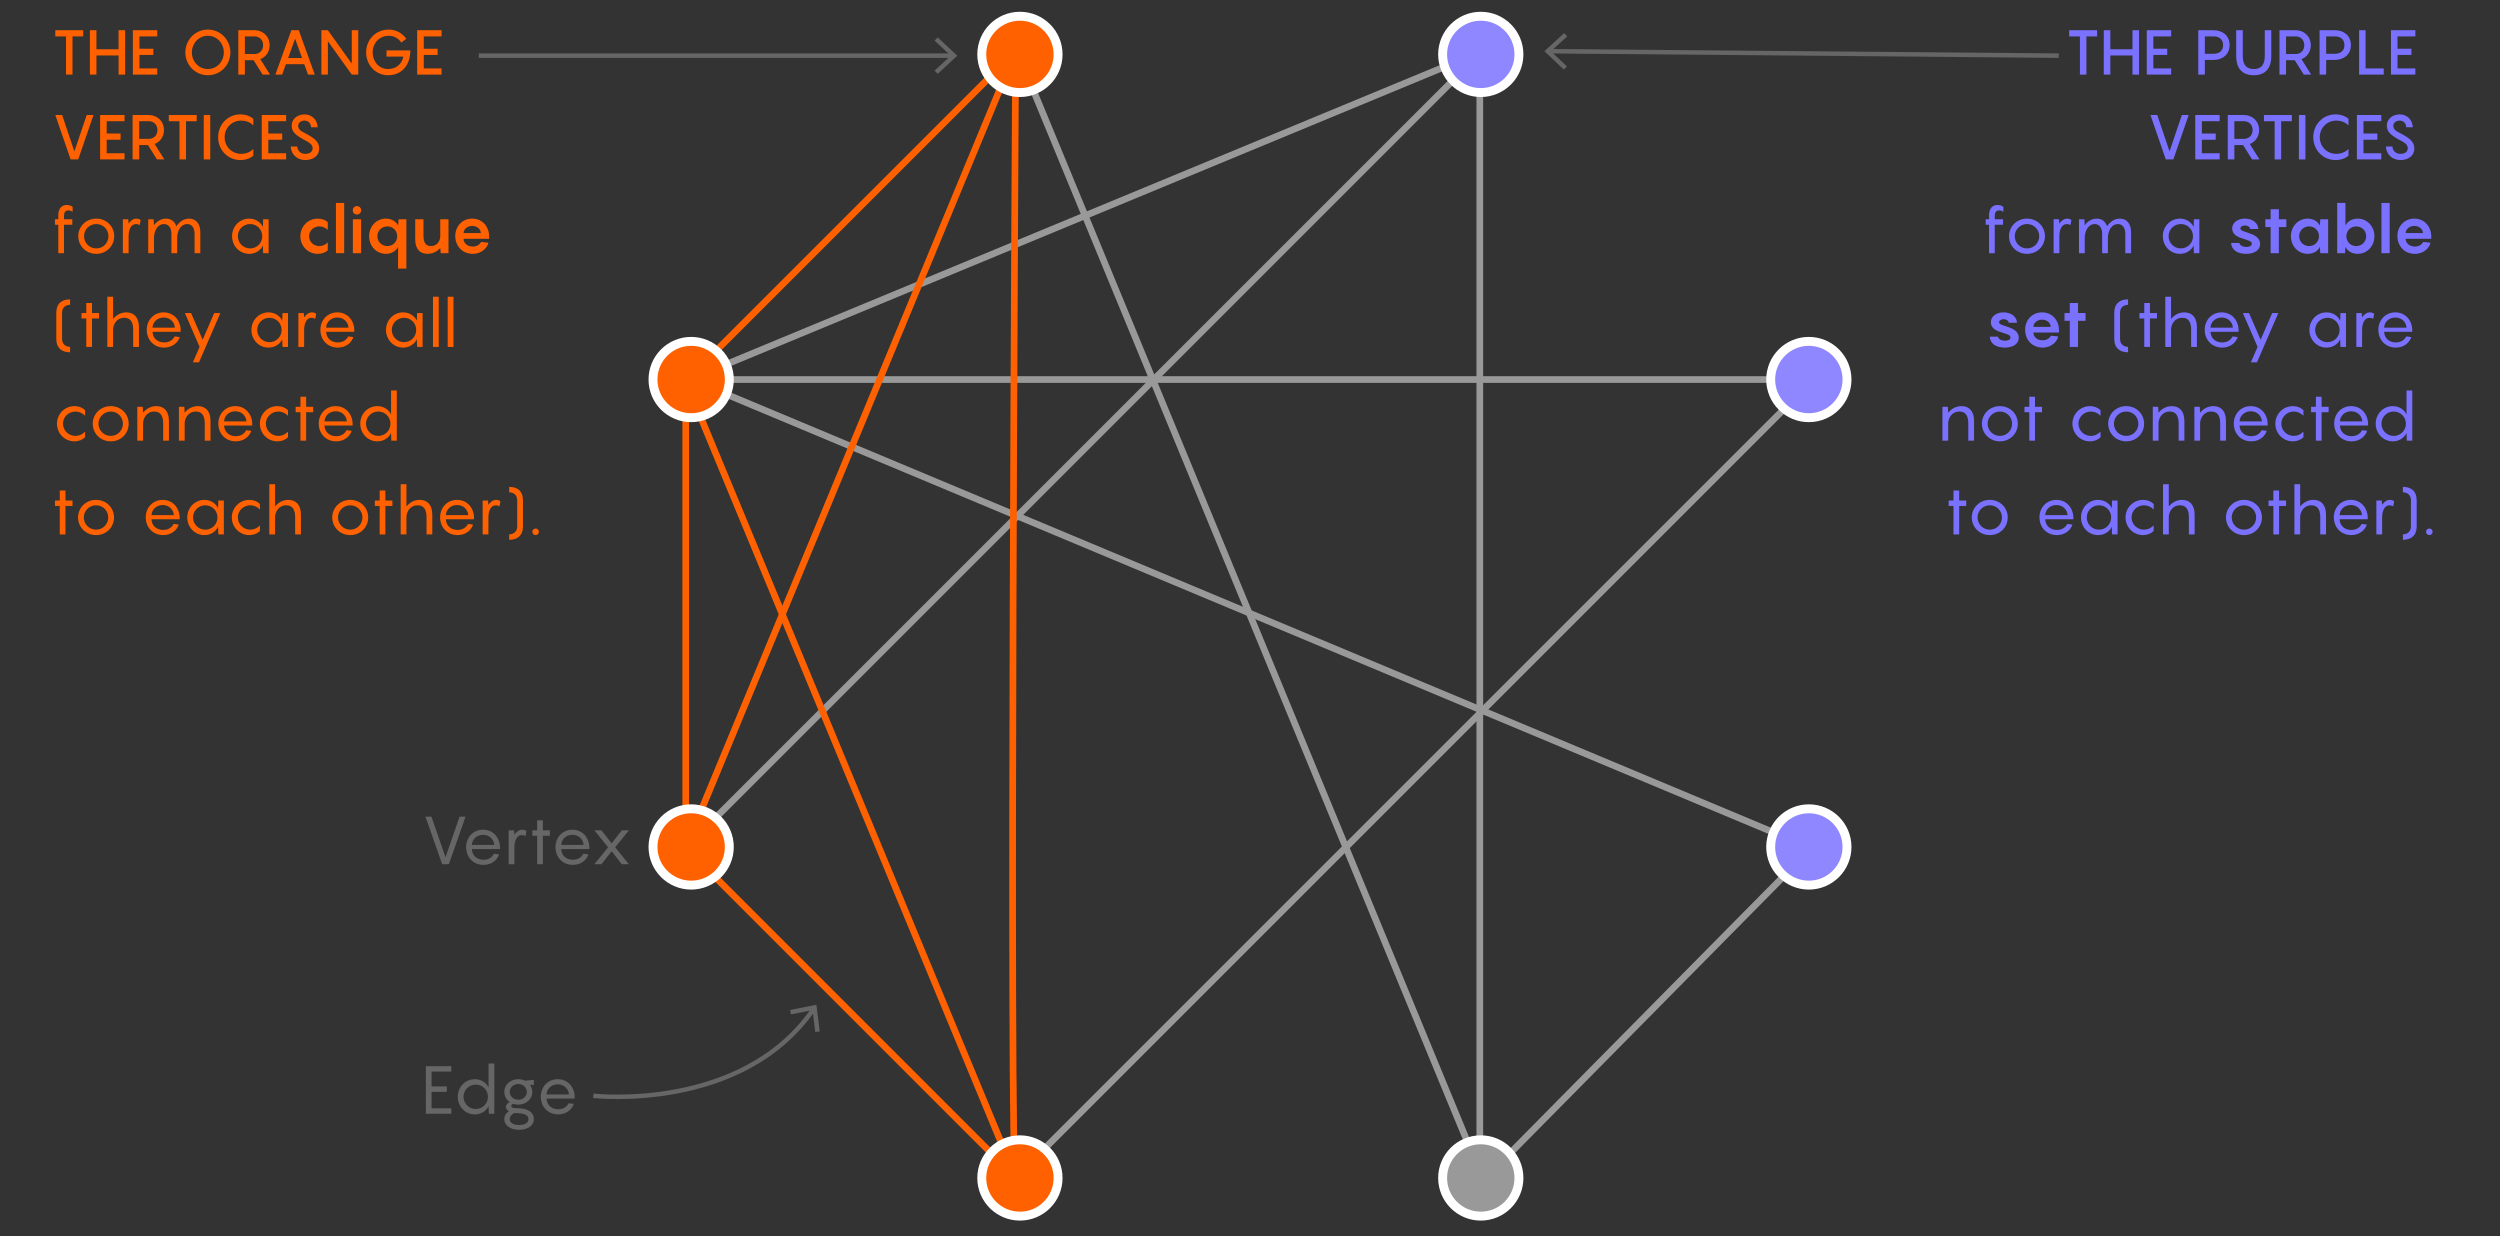 <?xml version="1.0" encoding="utf-8"?>
<!-- Generator: Adobe Illustrator 25.2.1, SVG Export Plug-In . SVG Version: 6.00 Build 0)  -->
<svg version="1.1" xmlns="http://www.w3.org/2000/svg" xmlns:xlink="http://www.w3.org/1999/xlink" x="0px" y="0px" width="560px"
	 height="276.92px" viewBox="0 0 560 276.92" style="enable-background:new 0 0 560 276.92;" xml:space="preserve">
<rect x="0" y="0" width="560" height="276.92" fill="#333333" stroke="none"/>
<style type="text/css">
	.st0{fill:#FFFFFF;}
	.st1{fill:#5D5D5D;}
	.st2{fill:#999999;}
	.st3{fill:#666666;}
	.st4{fill:#363636;}
	.st5{fill:none;stroke:#666666;stroke-width:0.5;stroke-miterlimit:10;}
	.st6{fill:none;stroke:#999999;stroke-width:0.75;stroke-miterlimit:10;}
	.st7{fill:none;stroke:#5D5D5D;stroke-miterlimit:10;}
	.st8{fill:none;stroke:#999999;stroke-width:1.5;stroke-miterlimit:10;}
	.st9{fill:#E7FF00;stroke:#999999;stroke-width:1.5;stroke-miterlimit:10;}
	.st10{fill:none;}
	.st11{fill:none;stroke:#666666;stroke-miterlimit:10;}
	.st12{fill:#FF6100;}
	.st13{fill:#E99E17;}
	.st14{fill:#7A71FF;}
	.st15{fill:none;stroke:#FFFFFF;stroke-width:1.3;stroke-miterlimit:10;}
	.st16{fill:none;stroke:#FF6100;stroke-width:1.5;stroke-miterlimit:10;}
	.st17{fill:#FF6100;stroke:#FFFFFF;stroke-width:2;stroke-miterlimit:10;}
	.st18{fill:#8F87FF;stroke:#FFFFFF;stroke-width:2;stroke-miterlimit:10;}
	.st19{fill:#999999;stroke:#FFFFFF;stroke-width:2;stroke-miterlimit:10;}
	.st20{fill:none;stroke:#FFFFFF;stroke-width:2;stroke-miterlimit:10;}
	.st21{fill:none;stroke:#999999;stroke-width:1.791;stroke-miterlimit:10;}
	.st22{fill:#FFB500;stroke:#FFFFFF;stroke-width:2;stroke-miterlimit:10;}
</style>
<g id="STYLES_and_NOTES">
	<g>
		<g>
			<path class="st12" d="M18.637,8.153h-2.395v8.559H14.786V8.153h-2.396V6.766h6.247V8.153z"/>
			<path class="st12" d="M28.032,6.766v9.945h-1.471v-4.286h-4.958v4.286H20.131V6.766h1.472v4.272h4.958
				V6.766H28.032z"/>
			<path class="st12" d="M31.235,8.153v2.759h3.109v1.387h-3.109v3.026H35.227v1.387h-5.464V6.766H35.227
				v1.387H31.235z"/>
			<path class="st12" d="M41.523,11.739c0-2.815,2.199-5.113,5.043-5.113c2.829,0,5.042,2.297,5.042,5.113
				s-2.213,5.113-5.042,5.113C43.722,16.851,41.523,14.554,41.523,11.739z M50.137,11.739
				c0-2.031-1.526-3.726-3.571-3.726c-2.06,0-3.586,1.695-3.586,3.726s1.526,3.726,3.586,3.726
				C48.611,15.465,50.137,13.77,50.137,11.739z"/>
			<path class="st12" d="M56.813,13.49H54.852v3.222h-1.472V6.766h3.643c1.751,0,3.376,1.274,3.376,3.362
				c0,1.555-0.896,2.661-2.088,3.124l2.172,3.46h-1.653L56.813,13.49z M54.852,12.103h2.171
				c1.036,0,1.919-0.743,1.919-1.975c0-1.247-0.883-1.975-1.919-1.975H54.852V12.103z"/>
			<path class="st12" d="M68.154,14.386H64.036l-0.84,2.325h-1.514l3.586-9.945h1.653l3.586,9.945h-1.513
				L68.154,14.386z M67.664,12.999l-1.568-4.329l-1.555,4.329H67.664z"/>
			<path class="st12" d="M80.252,6.766v9.945h-1.456l-5.352-7.48v7.48h-1.456V6.766h1.456l5.352,7.48
				V6.766H80.252z"/>
			<path class="st12" d="M91.915,11.29c0,3.418-2.018,5.561-4.986,5.561c-2.844,0-4.917-2.325-4.917-5.113
				s2.073-5.113,5.07-5.113c1.737,0,3.026,0.827,3.923,2.059L89.898,9.539
				c-0.588-0.84-1.498-1.527-2.815-1.527c-2.101,0-3.613,1.653-3.613,3.726s1.429,3.726,3.46,3.726
				c1.82,0,3.096-1.135,3.432-2.788h-3.782v-1.387H91.915z"/>
			<path class="st12" d="M94.92,8.153v2.759h3.109v1.387h-3.109v3.026h3.992v1.387h-5.464V6.766h5.464
				v1.387H94.92z"/>
			<path class="st12" d="M20.949,25.766l-3.432,9.945h-1.695l-3.432-9.945h1.527l2.745,8.152l2.76-8.152
				H20.949z"/>
			<path class="st12" d="M23.899,27.153v2.759h3.109v1.387h-3.109v3.026h3.992v1.387H22.427v-9.945h5.464
				v1.387H23.899z"/>
			<path class="st12" d="M33.14,32.49h-1.961v3.222h-1.472v-9.945h3.643c1.751,0,3.376,1.274,3.376,3.362
				c0,1.555-0.896,2.661-2.088,3.124l2.172,3.46h-1.653L33.14,32.49z M31.179,31.103h2.171
				c1.036,0,1.919-0.743,1.919-1.975c0-1.247-0.883-1.975-1.919-1.975h-2.171V31.103z"/>
			<path class="st12" d="M44.06,27.153h-2.395v8.559h-1.457v-8.559h-2.396v-1.387h6.247V27.153z"/>
			<path class="st12" d="M45.639,25.766h1.457v9.945h-1.457V25.766z"/>
			<path class="st12" d="M54,27.013c-2.003,0-3.684,1.569-3.684,3.726s1.681,3.726,3.684,3.726
				c1.4,0,2.312-0.645,2.745-1.079v1.485c-0.49,0.434-1.456,0.98-2.913,0.98
				c-2.787,0-4.973-2.241-4.973-5.113s2.186-5.113,4.973-5.113c1.457,0,2.423,0.546,2.913,0.98
				v1.485C56.312,27.643,55.401,27.013,54,27.013z"/>
			<path class="st12" d="M60.103,27.153v2.759h3.109v1.387h-3.109v3.026h3.991v1.387H58.631v-9.945h5.463
				v1.387H60.103z"/>
			<path class="st12" d="M66.585,32.826c0.069,1.121,0.91,1.639,1.82,1.639c1.037,0,1.625-0.532,1.625-1.247
				c0-0.911-0.854-1.359-2.017-1.961c-1.863-1.05-2.676-1.737-2.676-3.138
				c0-1.471,1.274-2.493,2.886-2.493c1.723,0,2.871,1.289,2.928,2.886h-1.457
				c-0.056-0.911-0.645-1.499-1.471-1.499c-0.784,0-1.429,0.462-1.429,1.163
				c0,0.896,0.687,1.219,1.737,1.765c1.807,0.952,2.969,1.793,2.969,3.333
				c0,1.625-1.372,2.578-3.096,2.578c-1.961,0-3.222-1.387-3.277-3.026H66.585z"/>
			<path class="st12" d="M14.334,48.417v0.705h1.86v1.215h-1.86v6.375h-1.274v-6.375h-0.75v-1.215h0.75
				v-0.885c0-1.725,0.93-2.325,1.904-2.325c0.601,0,1.095,0.255,1.305,0.42v1.11
				c-0.119-0.09-0.524-0.315-0.899-0.315C14.575,47.127,14.334,47.637,14.334,48.417z"/>
			<path class="st12" d="M17.53,52.901c0-2.16,1.74-3.93,4.035-3.93c2.31,0,4.02,1.77,4.02,3.93
				c0,2.19-1.71,3.96-4.02,3.96C19.27,56.861,17.53,55.091,17.53,52.901z M24.294,52.901
				c0-1.47-1.17-2.715-2.729-2.715c-1.545,0-2.745,1.245-2.745,2.715c0,1.5,1.2,2.745,2.745,2.745
				C23.124,55.646,24.294,54.401,24.294,52.901z"/>
			<path class="st12" d="M31.51,49.302l-0.225,1.125c-0.15-0.105-0.45-0.24-0.811-0.24
				c-1.17,0-1.665,1.32-1.665,2.745v3.78h-1.29v-7.59h1.215l0.061,0.96
				c0.465-0.645,1.05-1.11,1.755-1.11C31.015,48.972,31.345,49.152,31.51,49.302z"/>
			<path class="st12" d="M44.874,51.987v4.725h-1.29v-4.335c0-1.305-0.585-2.19-1.68-2.19
				c-1.305,0-2.13,1.32-2.22,2.91v3.615h-1.29v-4.335c0-1.305-0.601-2.19-1.681-2.19
				c-1.305,0-2.13,1.32-2.22,2.91v3.615h-1.29v-7.59h1.215l0.061,1.32
				c0.645-0.825,1.545-1.47,2.685-1.47c1.186,0,1.98,0.66,2.325,1.71
				c0.66-0.945,1.604-1.71,2.865-1.71C43.974,48.972,44.874,50.217,44.874,51.987z"/>
			<path class="st12" d="M55.825,48.972c1.425,0,2.58,0.81,3.061,1.875l0.06-1.725h1.23v7.59h-1.23
				l-0.06-1.725c-0.48,1.065-1.636,1.875-3.061,1.875c-2.175,0-3.84-1.77-3.84-3.96
				C51.985,50.742,53.65,48.972,55.825,48.972z M56.02,55.646c1.56,0,2.729-1.245,2.729-2.745
				c0-1.47-1.17-2.715-2.729-2.715c-1.545,0-2.745,1.245-2.745,2.715
				C53.275,54.401,54.475,55.646,56.02,55.646z"/>
			<path class="st12" d="M71.484,50.712c-1.125,0-2.25,0.885-2.25,2.205s1.125,2.205,2.25,2.205
				c0.705,0,1.335-0.24,1.935-0.81v1.77c-0.51,0.45-1.26,0.78-2.234,0.78
				c-2.25,0-3.9-1.8-3.9-3.945c0-2.13,1.65-3.945,3.9-3.945c0.975,0,1.725,0.33,2.234,0.78
				v1.755C72.819,50.936,72.189,50.712,71.484,50.712z"/>
			<path class="st12" d="M77.095,56.711h-1.846V45.462h1.846V56.711z"/>
			<path class="st12" d="M79.015,47.112c0-0.525,0.42-0.945,0.944-0.945c0.525,0,0.945,0.42,0.945,0.945
				s-0.42,0.945-0.945,0.945C79.435,48.056,79.015,47.637,79.015,47.112z M80.89,56.711h-1.846v-7.59
				h1.846V56.711z"/>
			<path class="st12" d="M89.169,60.161v-4.86c-0.405,0.87-1.41,1.56-2.715,1.56
				c-2.176,0-3.766-1.77-3.766-3.945s1.59-3.945,3.766-3.945c1.305,0,2.31,0.69,2.715,1.56
				l0.119-1.41h1.74v11.04H89.169z M86.769,50.712c-1.305,0-2.234,1.005-2.234,2.205
				c0,1.2,0.93,2.205,2.234,2.205c1.29,0,2.205-1.005,2.205-2.205
				C88.974,51.717,88.059,50.712,86.769,50.712z"/>
			<path class="st12" d="M100.464,49.121v7.59h-1.74l-0.09-1.125c-0.735,0.735-1.68,1.275-2.835,1.275
				c-1.83,0-2.79-1.185-2.79-3.255v-4.485h1.845v3.63c0,1.77,0.646,2.37,1.665,2.37
				c1.32,0,2.101-1.035,2.101-2.31v-3.69H100.464z"/>
			<path class="st12" d="M109.569,53.486h-5.744c0.045,0.93,0.75,1.74,2.084,1.74
				c0.961,0,1.575-0.51,1.875-1.035l1.62,0.18c-0.225,1.035-1.41,2.49-3.51,2.49
				c-2.34,0-3.915-1.77-3.915-3.99c0-2.115,1.5-3.9,3.795-3.9c2.34,0,3.795,1.86,3.795,4.035
				V53.486z M103.825,52.211h3.899c-0.06-0.84-0.795-1.605-1.95-1.605
				C104.649,50.606,103.87,51.342,103.825,52.211z"/>
			<path class="st12" d="M15.7,68.277c-0.766,0-1.8,0.405-1.8,1.8v5.82
				c0,1.38,1.034,1.8,1.8,1.8v1.215c-1.8,0-3.09-0.885-3.09-3.015V70.076
				c0-2.13,1.29-3.015,3.09-3.015V68.277z"/>
			<path class="st12" d="M22.18,71.337h-1.575v6.375h-1.275v-6.375h-1.079v-1.215h1.079v-2.25h1.275v2.25
				h1.575V71.337z"/>
			<path class="st12" d="M31.121,73.271v4.44h-1.29v-3.9c0-1.905-0.81-2.625-1.979-2.625
				c-1.8,0-2.521,1.575-2.521,2.655v3.87h-1.29V66.462h1.29v4.98
				c0.69-0.825,1.665-1.47,2.97-1.47C30.055,69.972,31.121,71.126,31.121,73.271z"/>
			<path class="st12" d="M40.464,74.322h-6.3c0.045,1.38,1.065,2.385,2.625,2.385
				c1.245,0,1.995-0.675,2.325-1.35l1.14,0.15c-0.3,1.035-1.47,2.355-3.465,2.355
				c-2.295,0-3.915-1.695-3.915-3.99c0-2.13,1.545-3.9,3.795-3.9c2.325,0,3.795,1.875,3.795,4.02
				V74.322z M34.164,73.391h5.01c-0.075-1.185-1.02-2.265-2.505-2.265
				C35.245,71.126,34.209,72.146,34.164,73.391z"/>
			<path class="st12" d="M42.79,70.121l2.609,5.985l2.58-5.985h1.38l-4.784,11.04H43.21l1.5-3.465
				l-3.3-7.575H42.79z"/>
			<path class="st12" d="M60.16,69.972c1.425,0,2.58,0.81,3.061,1.875l0.06-1.725h1.23v7.59h-1.23
				l-0.06-1.725c-0.48,1.065-1.636,1.875-3.061,1.875c-2.175,0-3.84-1.77-3.84-3.96
				C56.32,71.742,57.985,69.972,60.16,69.972z M60.355,76.646c1.56,0,2.729-1.245,2.729-2.745
				c0-1.47-1.17-2.715-2.729-2.715c-1.545,0-2.745,1.245-2.745,2.715
				C57.61,75.401,58.81,76.646,60.355,76.646z"/>
			<path class="st12" d="M70.825,70.302l-0.225,1.125c-0.15-0.105-0.45-0.24-0.811-0.24
				c-1.17,0-1.665,1.32-1.665,2.745v3.78h-1.29v-7.59h1.215l0.061,0.96
				c0.465-0.645,1.05-1.11,1.755-1.11C70.33,69.972,70.66,70.152,70.825,70.302z"/>
			<path class="st12" d="M79.359,74.322h-6.3c0.045,1.38,1.065,2.385,2.625,2.385
				c1.245,0,1.995-0.675,2.325-1.35l1.14,0.15c-0.3,1.035-1.47,2.355-3.465,2.355
				c-2.295,0-3.915-1.695-3.915-3.99c0-2.13,1.545-3.9,3.795-3.9c2.325,0,3.795,1.875,3.795,4.02
				V74.322z M73.059,73.391h5.01c-0.075-1.185-1.02-2.265-2.505-2.265
				C74.139,71.126,73.104,72.146,73.059,73.391z"/>
			<path class="st12" d="M90.309,69.972c1.425,0,2.58,0.81,3.061,1.875l0.06-1.725h1.23v7.59h-1.23
				l-0.06-1.725c-0.48,1.065-1.636,1.875-3.061,1.875c-2.175,0-3.84-1.77-3.84-3.96
				C86.469,71.742,88.134,69.972,90.309,69.972z M90.504,76.646c1.56,0,2.729-1.245,2.729-2.745
				c0-1.47-1.17-2.715-2.729-2.715c-1.545,0-2.745,1.245-2.745,2.715
				C87.759,75.401,88.959,76.646,90.504,76.646z"/>
			<path class="st12" d="M98.275,77.711h-1.29V66.462h1.29V77.711z"/>
			<path class="st12" d="M101.575,77.711h-1.29V66.462h1.29V77.711z"/>
			<path class="st12" d="M16.884,92.186c-1.455,0-2.774,1.155-2.774,2.715c0,1.59,1.319,2.745,2.774,2.745
				c0.855,0,1.545-0.33,2.175-0.96v1.26c-0.585,0.57-1.395,0.915-2.369,0.915
				c-2.221,0-3.931-1.785-3.931-3.96c0-2.13,1.71-3.93,3.931-3.93
				c0.975,0,1.784,0.345,2.369,0.915v1.245C18.429,92.516,17.74,92.186,16.884,92.186z"/>
			<path class="st12" d="M20.77,94.901c0-2.16,1.74-3.93,4.035-3.93c2.31,0,4.02,1.77,4.02,3.93
				c0,2.19-1.71,3.96-4.02,3.96C22.51,98.861,20.77,97.091,20.77,94.901z M27.535,94.901
				c0-1.47-1.17-2.715-2.729-2.715c-1.545,0-2.745,1.245-2.745,2.715c0,1.5,1.2,2.745,2.745,2.745
				C26.365,97.646,27.535,96.401,27.535,94.901z"/>
			<path class="st12" d="M37.84,94.271v4.44h-1.29v-3.9c0-1.905-0.81-2.625-1.979-2.625
				c-1.801,0-2.521,1.575-2.521,2.655v3.87h-1.29v-7.59h1.215l0.061,1.32
				c0.689-0.81,1.68-1.47,2.984-1.47C36.775,90.972,37.84,92.126,37.84,94.271z"/>
			<path class="st12" d="M47.155,94.271v4.44H45.865v-3.9c0-1.905-0.81-2.625-1.979-2.625
				c-1.801,0-2.521,1.575-2.521,2.655v3.87h-1.29v-7.59h1.215l0.061,1.32
				c0.689-0.81,1.68-1.47,2.984-1.47C46.089,90.972,47.155,92.126,47.155,94.271z"/>
			<path class="st12" d="M56.499,95.322h-6.3c0.045,1.38,1.065,2.385,2.625,2.385
				c1.245,0,1.995-0.675,2.325-1.35l1.14,0.15c-0.3,1.035-1.47,2.355-3.465,2.355
				c-2.295,0-3.915-1.695-3.915-3.99c0-2.13,1.545-3.9,3.795-3.9c2.325,0,3.795,1.875,3.795,4.02
				V95.322z M50.2,94.391h5.01c-0.075-1.185-1.02-2.265-2.505-2.265
				C51.28,92.126,50.245,93.146,50.2,94.391z"/>
			<path class="st12" d="M62.334,92.186c-1.455,0-2.774,1.155-2.774,2.715c0,1.59,1.319,2.745,2.774,2.745
				c0.855,0,1.545-0.33,2.175-0.96v1.26c-0.585,0.57-1.395,0.915-2.37,0.915
				c-2.22,0-3.93-1.785-3.93-3.96c0-2.13,1.71-3.93,3.93-3.93
				c0.976,0,1.785,0.345,2.37,0.915v1.245C63.879,92.516,63.19,92.186,62.334,92.186z"/>
			<path class="st12" d="M70.151,92.337h-1.575v6.375h-1.275v-6.375h-1.079v-1.215h1.079v-2.25h1.275v2.25
				h1.575V92.337z"/>
			<path class="st12" d="M78.986,95.322h-6.3c0.045,1.38,1.065,2.385,2.625,2.385
				c1.245,0,1.995-0.675,2.325-1.35l1.14,0.15c-0.3,1.035-1.47,2.355-3.465,2.355
				c-2.295,0-3.915-1.695-3.915-3.99c0-2.13,1.545-3.9,3.795-3.9c2.325,0,3.795,1.875,3.795,4.02
				V95.322z M72.686,94.391h5.01c-0.075-1.185-1.02-2.265-2.505-2.265
				C73.766,92.126,72.731,93.146,72.686,94.391z"/>
			<path class="st12" d="M84.536,90.972c1.425,0,2.58,0.81,3.061,1.875v-5.385h1.29v11.25h-1.23
				l-0.06-1.725c-0.48,1.065-1.636,1.875-3.061,1.875c-2.175,0-3.84-1.77-3.84-3.96
				C80.696,92.742,82.361,90.972,84.536,90.972z M84.731,97.646c1.56,0,2.729-1.245,2.729-2.745
				c0-1.47-1.17-2.715-2.729-2.715c-1.545,0-2.745,1.245-2.745,2.715
				C81.986,96.401,83.186,97.646,84.731,97.646z"/>
			<path class="st12" d="M16.24,113.337h-1.575v6.375h-1.275v-6.375h-1.079v-1.215h1.079v-2.25h1.275v2.25
				h1.575V113.337z"/>
			<path class="st12" d="M17.485,115.901c0-2.16,1.74-3.93,4.035-3.93c2.31,0,4.02,1.77,4.02,3.93
				c0,2.19-1.71,3.96-4.02,3.96C19.225,119.861,17.485,118.091,17.485,115.901z M24.249,115.901
				c0-1.47-1.17-2.715-2.729-2.715c-1.545,0-2.745,1.245-2.745,2.715c0,1.5,1.2,2.745,2.745,2.745
				C23.08,118.646,24.249,117.401,24.249,115.901z"/>
			<path class="st12" d="M40.239,116.322h-6.3c0.045,1.38,1.065,2.385,2.625,2.385
				c1.245,0,1.995-0.675,2.325-1.35l1.14,0.15c-0.3,1.035-1.47,2.355-3.465,2.355
				c-2.295,0-3.915-1.695-3.915-3.99c0-2.13,1.545-3.9,3.795-3.9c2.325,0,3.795,1.875,3.795,4.02
				V116.322z M33.939,115.391h5.01c-0.075-1.185-1.02-2.265-2.505-2.265
				C35.019,113.126,33.984,114.146,33.939,115.391z"/>
			<path class="st12" d="M45.789,111.972c1.425,0,2.58,0.81,3.061,1.875l0.06-1.725h1.23v7.59h-1.23
				l-0.06-1.725c-0.48,1.065-1.636,1.875-3.061,1.875c-2.175,0-3.84-1.77-3.84-3.96
				C41.95,113.742,43.615,111.972,45.789,111.972z M45.985,118.646c1.56,0,2.729-1.245,2.729-2.745
				c0-1.47-1.17-2.715-2.729-2.715c-1.545,0-2.745,1.245-2.745,2.715
				C43.24,117.401,44.44,118.646,45.985,118.646z"/>
			<path class="st12" d="M56.049,113.186c-1.455,0-2.774,1.155-2.774,2.715
				c0,1.59,1.319,2.745,2.774,2.745c0.855,0,1.545-0.33,2.175-0.96v1.26
				c-0.585,0.57-1.395,0.915-2.37,0.915c-2.22,0-3.93-1.785-3.93-3.96
				c0-2.13,1.71-3.93,3.93-3.93c0.976,0,1.785,0.345,2.37,0.915v1.245
				C57.594,113.516,56.905,113.186,56.049,113.186z"/>
			<path class="st12" d="M67.405,115.271v4.44H66.115v-3.9c0-1.905-0.81-2.625-1.979-2.625
				c-1.801,0-2.521,1.575-2.521,2.655v3.87h-1.29v-11.25h1.29v4.98
				c0.69-0.825,1.665-1.47,2.97-1.47C66.339,111.972,67.405,113.126,67.405,115.271z"/>
			<path class="st12" d="M74.423,115.901c0-2.16,1.74-3.93,4.035-3.93c2.31,0,4.02,1.77,4.02,3.93
				c0,2.19-1.71,3.96-4.02,3.96C76.164,119.861,74.423,118.091,74.423,115.901z M81.188,115.901
				c0-1.47-1.17-2.715-2.729-2.715c-1.545,0-2.745,1.245-2.745,2.715c0,1.5,1.2,2.745,2.745,2.745
				C80.018,118.646,81.188,117.401,81.188,115.901z"/>
			<path class="st12" d="M87.894,113.337h-1.575v6.375h-1.275v-6.375h-1.079v-1.215h1.079v-2.25h1.275v2.25
				h1.575V113.337z"/>
			<path class="st12" d="M96.834,115.271v4.44h-1.29v-3.9c0-1.905-0.81-2.625-1.979-2.625
				c-1.801,0-2.521,1.575-2.521,2.655v3.87h-1.29v-11.25h1.29v4.98
				c0.69-0.825,1.665-1.47,2.97-1.47C95.769,111.972,96.834,113.126,96.834,115.271z"/>
			<path class="st12" d="M106.179,116.322h-6.3c0.045,1.38,1.065,2.385,2.625,2.385
				c1.245,0,1.995-0.675,2.325-1.35l1.14,0.15c-0.3,1.035-1.47,2.355-3.465,2.355
				c-2.295,0-3.915-1.695-3.915-3.99c0-2.13,1.545-3.9,3.795-3.9c2.325,0,3.795,1.875,3.795,4.02
				V116.322z M99.879,115.391h5.01c-0.075-1.185-1.02-2.265-2.505-2.265
				C100.959,113.126,99.924,114.146,99.879,115.391z"/>
			<path class="st12" d="M112.105,112.302l-0.225,1.125c-0.15-0.105-0.45-0.24-0.811-0.24
				c-1.17,0-1.665,1.32-1.665,2.745v3.78h-1.29v-7.59h1.215l0.061,0.96
				c0.465-0.645,1.05-1.11,1.755-1.11C111.61,111.972,111.94,112.152,112.105,112.302z"/>
			<path class="st12" d="M117.144,112.076v5.82c0,2.13-1.29,3.015-3.09,3.015v-1.215
				c0.765,0,1.8-0.42,1.8-1.8v-5.82c0-1.395-1.035-1.8-1.8-1.8v-1.215
				C115.854,109.062,117.144,109.947,117.144,112.076z"/>
			<path class="st12" d="M119.245,119.126c0-0.42,0.33-0.735,0.734-0.735c0.42,0,0.735,0.315,0.735,0.735
				c0,0.405-0.315,0.735-0.735,0.735C119.575,119.861,119.245,119.531,119.245,119.126z"/>
		</g>
	</g>
	<g>
		<g>
			<path class="st3" d="M104.278,182.938l-3.734,10.649h-1.5l-3.735-10.649h1.335l3.15,9.089l3.149-9.089
				H104.278z"/>
			<path class="st3" d="M112.002,190.198h-6.3c0.045,1.38,1.065,2.385,2.625,2.385
				c1.245,0,1.995-0.675,2.325-1.35l1.14,0.15c-0.3,1.035-1.47,2.355-3.465,2.355
				c-2.295,0-3.915-1.695-3.915-3.99c0-2.13,1.545-3.9,3.795-3.9c2.325,0,3.795,1.875,3.795,4.02
				V190.198z M105.703,189.268h5.01c-0.075-1.185-1.02-2.265-2.505-2.265
				C106.783,187.003,105.748,188.023,105.703,189.268z"/>
			<path class="st3" d="M117.928,186.178l-0.225,1.125c-0.15-0.105-0.45-0.24-0.811-0.24
				c-1.17,0-1.665,1.32-1.665,2.745v3.78h-1.29v-7.59h1.215l0.061,0.96
				c0.465-0.645,1.05-1.11,1.755-1.11C117.433,185.848,117.763,186.028,117.928,186.178z"/>
			<path class="st3" d="M123.178,187.213h-1.575v6.375h-1.275v-6.375h-1.079v-1.215h1.079v-2.25h1.275v2.25
				h1.575V187.213z"/>
			<path class="st3" d="M132.013,190.198h-6.3c0.045,1.38,1.065,2.385,2.625,2.385
				c1.245,0,1.995-0.675,2.325-1.35l1.14,0.15c-0.3,1.035-1.47,2.355-3.465,2.355
				c-2.295,0-3.915-1.695-3.915-3.99c0-2.13,1.545-3.9,3.795-3.9c2.325,0,3.795,1.875,3.795,4.02
				V190.198z M125.713,189.268h5.01c-0.075-1.185-1.02-2.265-2.505-2.265
				C126.793,187.003,125.758,188.023,125.713,189.268z"/>
			<path class="st3" d="M136.213,189.793l-3.074-3.795h1.59l2.279,2.91l2.266-2.91h1.59l-3.075,3.795
				l3.075,3.795h-1.59l-2.266-2.91l-2.279,2.91h-1.59L136.213,189.793z"/>
		</g>
	</g>
	<g>
		<g>
			<path class="st3" d="M96.673,240.043v3.315h3.42v1.215h-3.42v3.69h4.425v1.215h-5.7v-10.649h5.7
				v1.215H96.673z"/>
			<path class="st3" d="M106.377,241.738c1.425,0,2.58,0.81,3.061,1.875v-5.385h1.29v11.25h-1.23
				l-0.06-1.725c-0.48,1.065-1.636,1.875-3.061,1.875c-2.175,0-3.84-1.77-3.84-3.96
				C102.538,243.508,104.203,241.738,106.377,241.738z M106.573,248.413c1.56,0,2.729-1.245,2.729-2.745
				c0-1.47-1.17-2.715-2.729-2.715c-1.545,0-2.745,1.245-2.745,2.715
				C103.828,247.168,105.028,248.413,106.573,248.413z"/>
			<path class="st3" d="M119.593,250.663c0,1.56-1.529,2.415-3.314,2.415s-3.315-0.855-3.315-2.415
				c0-0.84,0.48-1.395,1.035-1.74c-0.405-0.225-0.689-0.555-0.689-0.975
				c0-0.51,0.435-0.87,0.869-1.08c-0.75-0.51-1.215-1.32-1.215-2.28
				c0-1.635,1.351-2.85,3.135-2.85c0.54,0,1.051,0.12,1.5,0.33l1.98-0.18v1.155l-0.885-0.075
				c0.345,0.45,0.54,1.005,0.54,1.62c0,1.62-1.365,2.85-3.136,2.85
				c-0.404,0-0.795-0.06-1.14-0.18c-0.27,0.12-0.435,0.285-0.435,0.48
				c0,0.39,0.555,0.51,1.47,0.51C118.244,248.248,119.593,249.193,119.593,250.663z M114.178,244.588
				c0,1.005,0.87,1.755,1.92,1.755c1.065,0,1.905-0.75,1.905-1.755c0-1.02-0.84-1.77-1.905-1.77
				C115.048,242.818,114.178,243.568,114.178,244.588z M118.378,250.678c0-0.99-1.14-1.334-2.729-1.334
				c-0.15,0-0.285-0.015-0.436-0.03c-0.465,0.21-1.035,0.735-1.035,1.32
				c0,0.885,0.855,1.365,2.101,1.365C117.508,251.998,118.378,251.548,118.378,250.678z"/>
			<path class="st3" d="M128.728,246.088h-6.3c0.045,1.38,1.065,2.385,2.625,2.385
				c1.245,0,1.995-0.675,2.325-1.35l1.14,0.15c-0.3,1.035-1.47,2.355-3.465,2.355
				c-2.295,0-3.915-1.695-3.915-3.99c0-2.13,1.545-3.9,3.795-3.9c2.325,0,3.795,1.875,3.795,4.02
				V246.088z M122.428,245.158h5.01c-0.075-1.185-1.02-2.265-2.505-2.265
				C123.508,242.893,122.473,243.913,122.428,245.158z"/>
		</g>
	</g>
	<g>
		<path class="st14" d="M469.751,8.153h-2.395v8.559h-1.457V8.153h-2.396V6.766h6.247V8.153z"/>
		<path class="st14" d="M479.146,6.766v9.945h-1.471v-4.286h-4.958v4.286h-1.472V6.766h1.472v4.272h4.958
			V6.766H479.146z"/>
		<path class="st14" d="M482.349,8.153v2.759h3.109v1.387h-3.109v3.026h3.992v1.387h-5.464V6.766h5.464
			v1.387H482.349z"/>
		<path class="st14" d="M499.431,10.099c0,2.144-1.64,3.32-3.572,3.32h-1.975v3.292h-1.472V6.766h3.446
			C497.791,6.766,499.431,7.943,499.431,10.099z M497.974,10.099c0-1.302-0.896-1.947-2.115-1.947
			h-1.975v3.894h1.975C497.078,12.047,497.974,11.402,497.974,10.099z"/>
		<path class="st14" d="M504.847,16.851c-2.423,0-3.937-1.345-3.937-4.314v-5.771h1.472v5.771
			c0,2.143,0.938,2.928,2.465,2.928c1.527,0,2.466-0.785,2.466-2.928v-5.771h1.456v5.771
			C508.769,15.507,507.256,16.851,504.847,16.851z"/>
		<path class="st14" d="M514.031,13.49h-1.961v3.222h-1.472V6.766h3.643c1.751,0,3.376,1.274,3.376,3.362
			c0,1.555-0.896,2.661-2.088,3.124l2.172,3.46h-1.653L514.031,13.49z M512.07,12.103h2.171
			c1.036,0,1.919-0.743,1.919-1.975c0-1.247-0.883-1.975-1.919-1.975h-2.171V12.103z"/>
		<path class="st14" d="M526.606,10.099c0,2.144-1.64,3.32-3.572,3.32h-1.975v3.292h-1.472V6.766h3.446
			C524.966,6.766,526.606,7.943,526.606,10.099z M525.149,10.099c0-1.302-0.896-1.947-2.115-1.947h-1.975
			v3.894h1.975C524.252,12.047,525.149,11.402,525.149,10.099z"/>
		<path class="st14" d="M533.954,15.325v1.387H528.435V6.766h1.457v8.559H533.954z"/>
		<path class="st14" d="M537.046,8.153v2.759h3.109v1.387h-3.109v3.026h3.992v1.387h-5.464V6.766h5.464
			v1.387H537.046z"/>
		<path class="st14" d="M490.262,25.766l-3.432,9.945h-1.695l-3.432-9.945h1.527l2.745,8.152l2.76-8.152
			H490.262z"/>
		<path class="st14" d="M493.212,27.153v2.759h3.109v1.387h-3.109v3.026h3.992v1.387h-5.464v-9.945h5.464
			v1.387H493.212z"/>
		<path class="st14" d="M502.454,32.49h-1.961v3.222h-1.472v-9.945h3.643c1.751,0,3.376,1.274,3.376,3.362
			c0,1.555-0.896,2.661-2.088,3.124l2.172,3.46h-1.653L502.454,32.49z M500.493,31.103h2.171
			c1.036,0,1.919-0.743,1.919-1.975c0-1.247-0.883-1.975-1.919-1.975h-2.171V31.103z"/>
		<path class="st14" d="M513.373,27.153h-2.395v8.559h-1.457v-8.559h-2.396v-1.387h6.247V27.153z"/>
		<path class="st14" d="M514.953,25.766h1.457v9.945h-1.457V25.766z"/>
		<path class="st14" d="M523.314,27.013c-2.003,0-3.684,1.569-3.684,3.726s1.681,3.726,3.684,3.726
			c1.4,0,2.312-0.645,2.745-1.079v1.485c-0.49,0.434-1.456,0.98-2.913,0.98
			c-2.787,0-4.973-2.241-4.973-5.113s2.186-5.113,4.973-5.113c1.457,0,2.423,0.546,2.913,0.98v1.485
			C525.625,27.643,524.714,27.013,523.314,27.013z"/>
		<path class="st14" d="M529.416,27.153v2.759h3.109v1.387h-3.109v3.026h3.991v1.387h-5.463v-9.945h5.463
			v1.387H529.416z"/>
		<path class="st14" d="M535.899,32.826c0.069,1.121,0.91,1.639,1.82,1.639
			c1.037,0,1.625-0.532,1.625-1.247c0-0.911-0.854-1.359-2.017-1.961
			c-1.863-1.05-2.676-1.737-2.676-3.138c0-1.471,1.274-2.493,2.886-2.493
			c1.723,0,2.871,1.289,2.928,2.886h-1.457c-0.056-0.911-0.645-1.499-1.471-1.499
			c-0.784,0-1.429,0.462-1.429,1.163c0,0.896,0.687,1.219,1.737,1.765
			c1.807,0.952,2.969,1.793,2.969,3.333c0,1.625-1.372,2.578-3.096,2.578
			c-1.961,0-3.222-1.387-3.277-3.026H535.899z"/>
		<path class="st14" d="M446.82,48.417v0.705h1.86v1.215h-1.86v6.375h-1.274v-6.375h-0.75v-1.215h0.75
			v-0.885c0-1.725,0.93-2.325,1.904-2.325c0.601,0,1.095,0.255,1.305,0.42v1.11
			c-0.119-0.09-0.524-0.315-0.899-0.315C447.06,47.127,446.82,47.637,446.82,48.417z"/>
		<path class="st14" d="M450.015,52.901c0-2.16,1.74-3.93,4.035-3.93c2.31,0,4.02,1.77,4.02,3.93
			c0,2.19-1.71,3.96-4.02,3.96C451.755,56.861,450.015,55.091,450.015,52.901z M456.78,52.901
			c0-1.47-1.17-2.715-2.729-2.715c-1.545,0-2.745,1.245-2.745,2.715c0,1.5,1.2,2.745,2.745,2.745
			C455.61,55.646,456.78,54.401,456.78,52.901z"/>
		<path class="st14" d="M463.996,49.302l-0.225,1.125c-0.15-0.105-0.45-0.24-0.811-0.24
			c-1.17,0-1.665,1.32-1.665,2.745v3.78h-1.29v-7.59h1.215l0.061,0.96
			c0.465-0.645,1.05-1.11,1.755-1.11C463.5,48.972,463.831,49.152,463.996,49.302z"/>
		<path class="st14" d="M477.36,51.987v4.725h-1.29v-4.335c0-1.305-0.585-2.19-1.68-2.19
			c-1.305,0-2.13,1.32-2.22,2.91v3.615h-1.29v-4.335c0-1.305-0.601-2.19-1.681-2.19
			c-1.305,0-2.13,1.32-2.22,2.91v3.615h-1.29v-7.59h1.215l0.061,1.32
			c0.645-0.825,1.545-1.47,2.685-1.47c1.186,0,1.98,0.66,2.325,1.71
			c0.66-0.945,1.604-1.71,2.865-1.71C476.459,48.972,477.36,50.217,477.36,51.987z"/>
		<path class="st14" d="M488.31,48.972c1.425,0,2.58,0.81,3.061,1.875l0.06-1.725h1.23v7.59h-1.23
			l-0.06-1.725c-0.48,1.065-1.636,1.875-3.061,1.875c-2.175,0-3.84-1.77-3.84-3.96
			C484.47,50.742,486.135,48.972,488.31,48.972z M488.505,55.646c1.56,0,2.729-1.245,2.729-2.745
			c0-1.47-1.17-2.715-2.729-2.715c-1.545,0-2.745,1.245-2.745,2.715
			C485.76,54.401,486.96,55.646,488.505,55.646z"/>
		<path class="st14" d="M501.615,54.416c0.104,0.54,0.689,0.9,1.59,0.9
			c0.63,0,1.199-0.225,1.199-0.69c0-0.6-0.6-0.72-2.13-1.215
			c-1.29-0.39-2.265-1.02-2.265-2.25c0-1.365,1.365-2.19,2.805-2.19c1.875,0,3,1.05,3.045,2.325
			h-1.845c-0.045-0.555-0.645-0.795-1.14-0.795c-0.465,0-1.021,0.225-1.021,0.66
			c0,0.48,0.54,0.585,2.146,1.14c1.68,0.57,2.265,1.395,2.265,2.37
			c0,1.41-1.38,2.19-3.104,2.19c-1.92,0-3.285-0.81-3.391-2.445H501.615z"/>
		<path class="st14" d="M512.144,50.862h-1.68v5.85h-1.845v-5.85H507.435v-1.74h1.185v-2.25h1.845v2.25
			h1.68V50.862z"/>
		<path class="st14" d="M516.93,48.972c1.305,0,2.324,0.69,2.715,1.56l0.104-1.41h1.755v7.59h-1.755
			l-0.104-1.41c-0.391,0.87-1.41,1.56-2.715,1.56c-2.176,0-3.766-1.77-3.766-3.945
			S514.754,48.972,516.93,48.972z M517.245,55.121c1.29,0,2.205-1.005,2.205-2.205
			c0-1.2-0.915-2.205-2.205-2.205c-1.305,0-2.234,1.005-2.234,2.205
			C515.01,54.117,515.94,55.121,517.245,55.121z"/>
		<path class="st14" d="M528.105,56.861c-1.305,0-2.325-0.69-2.729-1.56l-0.091,1.41h-1.755V45.462h1.846
			v5.07c0.404-0.87,1.425-1.56,2.729-1.56c2.175,0,3.765,1.77,3.765,3.945
			S530.28,56.861,528.105,56.861z M527.789,50.712c-1.29,0-2.204,1.005-2.204,2.205
			c0,1.2,0.914,2.205,2.204,2.205s2.235-1.005,2.235-2.205
			C530.025,51.717,529.08,50.712,527.789,50.712z"/>
		<path class="st14" d="M535.29,56.711h-1.846V45.462h1.846V56.711z"/>
		<path class="st14" d="M544.605,53.486h-5.744c0.045,0.93,0.75,1.74,2.084,1.74
			c0.961,0,1.575-0.51,1.875-1.035l1.62,0.18c-0.225,1.035-1.41,2.49-3.51,2.49
			c-2.34,0-3.915-1.77-3.915-3.99c0-2.115,1.5-3.9,3.795-3.9c2.34,0,3.795,1.86,3.795,4.035
			V53.486z M538.861,52.211h3.899c-0.06-0.84-0.795-1.605-1.95-1.605
			C539.685,50.606,538.906,51.342,538.861,52.211z"/>
		<path class="st14" d="M447.555,75.416c0.104,0.54,0.689,0.9,1.59,0.9
			c0.63,0,1.199-0.225,1.199-0.69c0-0.6-0.6-0.72-2.13-1.215
			c-1.29-0.39-2.265-1.02-2.265-2.25c0-1.365,1.365-2.19,2.805-2.19c1.875,0,3,1.05,3.045,2.325
			h-1.845c-0.045-0.555-0.645-0.795-1.14-0.795c-0.465,0-1.021,0.225-1.021,0.66
			c0,0.48,0.54,0.585,2.146,1.14c1.68,0.57,2.265,1.395,2.265,2.37
			c0,1.41-1.38,2.19-3.104,2.19c-1.92,0-3.285-0.81-3.391-2.445H447.555z"/>
		<path class="st14" d="M461.219,74.486h-5.744c0.045,0.93,0.75,1.74,2.085,1.74
			c0.959,0,1.574-0.51,1.874-1.035l1.62,0.18c-0.225,1.035-1.41,2.49-3.51,2.49
			c-2.34,0-3.915-1.77-3.915-3.99c0-2.115,1.5-3.9,3.795-3.9c2.34,0,3.795,1.86,3.795,4.035
			V74.486z M455.475,73.211h3.899c-0.06-0.84-0.795-1.605-1.95-1.605
			C456.299,71.606,455.52,72.342,455.475,73.211z"/>
		<path class="st14" d="M467.16,71.862h-1.68v5.85h-1.845v-5.85h-1.185v-1.74h1.185v-2.25h1.845
			v2.25h1.68V71.862z"/>
		<path class="st14" d="M476.685,68.277c-0.766,0-1.8,0.405-1.8,1.8v5.82c0,1.38,1.034,1.8,1.8,1.8
			v1.215c-1.8,0-3.09-0.885-3.09-3.015V70.076c0-2.13,1.29-3.015,3.09-3.015V68.277z"/>
		<path class="st14" d="M483.165,71.337h-1.575v6.375h-1.275v-6.375h-1.079v-1.215h1.079v-2.25h1.275v2.25
			h1.575V71.337z"/>
		<path class="st14" d="M492.106,73.271v4.44h-1.29v-3.9c0-1.905-0.81-2.625-1.979-2.625
			c-1.8,0-2.521,1.575-2.521,2.655v3.87h-1.29V66.462h1.29v4.98
			c0.69-0.825,1.665-1.47,2.97-1.47C491.04,69.972,492.106,71.126,492.106,73.271z"/>
		<path class="st14" d="M501.45,74.322h-6.3c0.045,1.38,1.065,2.385,2.625,2.385
			c1.245,0,1.995-0.675,2.325-1.35l1.14,0.15c-0.3,1.035-1.47,2.355-3.465,2.355
			c-2.295,0-3.915-1.695-3.915-3.99c0-2.13,1.545-3.9,3.795-3.9c2.325,0,3.795,1.875,3.795,4.02
			V74.322z M495.15,73.391h5.01c-0.075-1.185-1.02-2.265-2.505-2.265
			C496.23,71.126,495.195,72.146,495.15,73.391z"/>
		<path class="st14" d="M503.776,70.121l2.609,5.985l2.58-5.985h1.38l-4.784,11.04h-1.365l1.5-3.465
			l-3.3-7.575H503.776z"/>
		<path class="st14" d="M521.145,69.972c1.425,0,2.58,0.81,3.061,1.875l0.06-1.725h1.23v7.59h-1.23
			l-0.06-1.725c-0.48,1.065-1.636,1.875-3.061,1.875c-2.175,0-3.84-1.77-3.84-3.96
			C517.305,71.742,518.97,69.972,521.145,69.972z M521.34,76.646c1.56,0,2.729-1.245,2.729-2.745
			c0-1.47-1.17-2.715-2.729-2.715c-1.545,0-2.745,1.245-2.745,2.715
			C518.595,75.401,519.795,76.646,521.34,76.646z"/>
		<path class="st14" d="M531.81,70.302l-0.225,1.125c-0.15-0.105-0.45-0.24-0.811-0.24
			c-1.17,0-1.665,1.32-1.665,2.745v3.78h-1.29v-7.59h1.215l0.061,0.96
			c0.465-0.645,1.05-1.11,1.755-1.11C531.315,69.972,531.645,70.152,531.81,70.302z"/>
		<path class="st14" d="M540.344,74.322h-6.3c0.045,1.38,1.065,2.385,2.625,2.385
			c1.245,0,1.995-0.675,2.325-1.35l1.14,0.15c-0.3,1.035-1.47,2.355-3.465,2.355
			c-2.295,0-3.915-1.695-3.915-3.99c0-2.13,1.545-3.9,3.795-3.9c2.325,0,3.795,1.875,3.795,4.02
			V74.322z M534.044,73.391h5.01c-0.075-1.185-1.02-2.265-2.505-2.265
			C535.124,71.126,534.089,72.146,534.044,73.391z"/>
		<path class="st14" d="M442.185,94.271v4.44h-1.29v-3.9c0-1.905-0.81-2.625-1.979-2.625
			c-1.801,0-2.521,1.575-2.521,2.655v3.87h-1.29v-7.59h1.215l0.061,1.32
			c0.689-0.81,1.68-1.47,2.984-1.47C441.12,90.972,442.185,92.126,442.185,94.271z"/>
		<path class="st14" d="M443.94,94.901c0-2.16,1.74-3.93,4.035-3.93c2.31,0,4.02,1.77,4.02,3.93
			c0,2.19-1.71,3.96-4.02,3.96C445.68,98.861,443.94,97.091,443.94,94.901z M450.705,94.901
			c0-1.47-1.17-2.715-2.729-2.715c-1.545,0-2.745,1.245-2.745,2.715c0,1.5,1.2,2.745,2.745,2.745
			C449.535,97.646,450.705,96.401,450.705,94.901z"/>
		<path class="st14" d="M457.411,92.337h-1.575v6.375H454.56v-6.375h-1.079v-1.215h1.079v-2.25h1.275v2.25
			h1.575V92.337z"/>
		<path class="st14" d="M468.344,92.186c-1.455,0-2.774,1.155-2.774,2.715c0,1.59,1.319,2.745,2.774,2.745
			c0.855,0,1.545-0.33,2.175-0.96v1.26c-0.585,0.57-1.395,0.915-2.369,0.915
			c-2.221,0-3.931-1.785-3.931-3.96c0-2.13,1.71-3.93,3.931-3.93
			c0.975,0,1.784,0.345,2.369,0.915v1.245C469.889,92.516,469.2,92.186,468.344,92.186z"/>
		<path class="st14" d="M472.23,94.901c0-2.16,1.74-3.93,4.035-3.93c2.31,0,4.02,1.77,4.02,3.93
			c0,2.19-1.71,3.96-4.02,3.96C473.97,98.861,472.23,97.091,472.23,94.901z M478.995,94.901
			c0-1.47-1.17-2.715-2.729-2.715c-1.545,0-2.745,1.245-2.745,2.715c0,1.5,1.2,2.745,2.745,2.745
			C477.825,97.646,478.995,96.401,478.995,94.901z"/>
		<path class="st14" d="M489.3,94.271v4.44h-1.29v-3.9c0-1.905-0.81-2.625-1.979-2.625
			c-1.801,0-2.521,1.575-2.521,2.655v3.87h-1.29v-7.59h1.215l0.061,1.32
			c0.689-0.81,1.68-1.47,2.984-1.47C488.235,90.972,489.3,92.126,489.3,94.271z"/>
		<path class="st14" d="M498.616,94.271v4.44h-1.29v-3.9c0-1.905-0.81-2.625-1.979-2.625
			c-1.8,0-2.521,1.575-2.521,2.655v3.87h-1.29v-7.59h1.215l0.061,1.32
			c0.689-0.81,1.68-1.47,2.984-1.47C497.55,90.972,498.616,92.126,498.616,94.271z"/>
		<path class="st14" d="M507.959,95.322h-6.3c0.045,1.38,1.065,2.385,2.625,2.385
			c1.245,0,1.995-0.675,2.325-1.35l1.14,0.15c-0.3,1.035-1.47,2.355-3.465,2.355
			c-2.295,0-3.915-1.695-3.915-3.99c0-2.13,1.545-3.9,3.795-3.9c2.325,0,3.795,1.875,3.795,4.02
			V95.322z M501.66,94.391h5.01c-0.075-1.185-1.02-2.265-2.505-2.265
			C502.74,92.126,501.705,93.146,501.66,94.391z"/>
		<path class="st14" d="M513.795,92.186c-1.455,0-2.774,1.155-2.774,2.715c0,1.59,1.319,2.745,2.774,2.745
			c0.855,0,1.545-0.33,2.175-0.96v1.26c-0.585,0.57-1.395,0.915-2.369,0.915
			c-2.221,0-3.931-1.785-3.931-3.96c0-2.13,1.71-3.93,3.931-3.93
			c0.975,0,1.784,0.345,2.369,0.915v1.245C515.34,92.516,514.651,92.186,513.795,92.186z"/>
		<path class="st14" d="M521.611,92.337h-1.575v6.375h-1.275v-6.375h-1.079v-1.215h1.079v-2.25h1.275v2.25
			h1.575V92.337z"/>
		<path class="st14" d="M530.446,95.322h-6.3c0.045,1.38,1.065,2.385,2.625,2.385
			c1.245,0,1.995-0.675,2.325-1.35l1.14,0.15c-0.3,1.035-1.47,2.355-3.465,2.355
			c-2.295,0-3.915-1.695-3.915-3.99c0-2.13,1.545-3.9,3.795-3.9c2.325,0,3.795,1.875,3.795,4.02
			V95.322z M524.146,94.391h5.01c-0.075-1.185-1.02-2.265-2.505-2.265
			C525.226,92.126,524.191,93.146,524.146,94.391z"/>
		<path class="st14" d="M535.997,90.972c1.425,0,2.58,0.81,3.061,1.875v-5.385h1.29v11.25h-1.23
			l-0.06-1.725c-0.48,1.065-1.636,1.875-3.061,1.875c-2.175,0-3.84-1.77-3.84-3.96
			C532.157,92.742,533.822,90.972,535.997,90.972z M536.192,97.646c1.56,0,2.729-1.245,2.729-2.745
			c0-1.47-1.17-2.715-2.729-2.715c-1.545,0-2.745,1.245-2.745,2.715
			C533.447,96.401,534.647,97.646,536.192,97.646z"/>
		<path class="st14" d="M440.431,113.337h-1.575v6.375h-1.275v-6.375h-1.079v-1.215h1.079v-2.25h1.275v2.25
			h1.575V113.337z"/>
		<path class="st14" d="M441.676,115.901c0-2.16,1.74-3.93,4.035-3.93c2.31,0,4.02,1.77,4.02,3.93
			c0,2.19-1.71,3.96-4.02,3.96C443.416,119.861,441.676,118.091,441.676,115.901z M448.441,115.901
			c0-1.47-1.17-2.715-2.729-2.715c-1.545,0-2.745,1.245-2.745,2.715c0,1.5,1.2,2.745,2.745,2.745
			C447.271,118.646,448.441,117.401,448.441,115.901z"/>
		<path class="st14" d="M464.43,116.322h-6.3c0.045,1.38,1.065,2.385,2.625,2.385
			c1.245,0,1.995-0.675,2.325-1.35l1.14,0.15c-0.3,1.035-1.47,2.355-3.465,2.355
			c-2.295,0-3.915-1.695-3.915-3.99c0-2.13,1.545-3.9,3.795-3.9c2.325,0,3.795,1.875,3.795,4.02
			V116.322z M458.13,115.391h5.01c-0.075-1.185-1.02-2.265-2.505-2.265
			C459.21,113.126,458.175,114.146,458.13,115.391z"/>
		<path class="st14" d="M469.981,111.972c1.425,0,2.58,0.81,3.061,1.875l0.06-1.725h1.23v7.59h-1.23
			l-0.06-1.725c-0.48,1.065-1.636,1.875-3.061,1.875c-2.175,0-3.84-1.77-3.84-3.96
			C466.141,113.742,467.806,111.972,469.981,111.972z M470.176,118.646c1.56,0,2.729-1.245,2.729-2.745
			c0-1.47-1.17-2.715-2.729-2.715c-1.545,0-2.745,1.245-2.745,2.715
			C467.431,117.401,468.631,118.646,470.176,118.646z"/>
		<path class="st14" d="M480.241,113.186c-1.455,0-2.774,1.155-2.774,2.715
			c0,1.59,1.319,2.745,2.774,2.745c0.855,0,1.545-0.33,2.175-0.96v1.26
			c-0.585,0.57-1.395,0.915-2.369,0.915c-2.221,0-3.931-1.785-3.931-3.96
			c0-2.13,1.71-3.93,3.931-3.93c0.975,0,1.784,0.345,2.369,0.915v1.245
			C481.786,113.516,481.096,113.186,480.241,113.186z"/>
		<path class="st14" d="M491.596,115.271v4.44h-1.29v-3.9c0-1.905-0.81-2.625-1.979-2.625
			c-1.8,0-2.521,1.575-2.521,2.655v3.87h-1.29v-11.25h1.29v4.98
			c0.69-0.825,1.665-1.47,2.97-1.47C490.531,111.972,491.596,113.126,491.596,115.271z"/>
		<path class="st14" d="M498.615,115.901c0-2.16,1.74-3.93,4.035-3.93c2.31,0,4.02,1.77,4.02,3.93
			c0,2.19-1.71,3.96-4.02,3.96C500.355,119.861,498.615,118.091,498.615,115.901z M505.379,115.901
			c0-1.47-1.17-2.715-2.729-2.715c-1.545,0-2.745,1.245-2.745,2.715c0,1.5,1.2,2.745,2.745,2.745
			C504.209,118.646,505.379,117.401,505.379,115.901z"/>
		<path class="st14" d="M512.085,113.337h-1.575v6.375h-1.275v-6.375h-1.079v-1.215h1.079v-2.25h1.275v2.25
			h1.575V113.337z"/>
		<path class="st14" d="M521.026,115.271v4.44h-1.29v-3.9c0-1.905-0.81-2.625-1.979-2.625
			c-1.8,0-2.521,1.575-2.521,2.655v3.87h-1.29v-11.25h1.29v4.98
			c0.69-0.825,1.665-1.47,2.97-1.47C519.96,111.972,521.026,113.126,521.026,115.271z"/>
		<path class="st14" d="M530.371,116.322h-6.3c0.045,1.38,1.065,2.385,2.625,2.385
			c1.245,0,1.995-0.675,2.325-1.35l1.14,0.15c-0.3,1.035-1.47,2.355-3.465,2.355
			c-2.295,0-3.915-1.695-3.915-3.99c0-2.13,1.545-3.9,3.795-3.9c2.325,0,3.795,1.875,3.795,4.02
			V116.322z M524.071,115.391h5.01c-0.075-1.185-1.02-2.265-2.505-2.265
			C525.151,113.126,524.116,114.146,524.071,115.391z"/>
		<path class="st14" d="M536.296,112.302l-0.225,1.125c-0.15-0.105-0.45-0.24-0.811-0.24
			c-1.17,0-1.665,1.32-1.665,2.745v3.78h-1.29v-7.59h1.215l0.061,0.96
			c0.465-0.645,1.05-1.11,1.755-1.11C535.801,111.972,536.131,112.152,536.296,112.302z"/>
		<path class="st14" d="M541.335,112.076v5.82c0,2.13-1.29,3.015-3.09,3.015v-1.215
			c0.765,0,1.8-0.42,1.8-1.8v-5.82c0-1.395-1.035-1.8-1.8-1.8v-1.215
			C540.045,109.062,541.335,109.947,541.335,112.076z"/>
		<path class="st14" d="M543.436,119.126c0-0.42,0.33-0.735,0.734-0.735c0.42,0,0.735,0.315,0.735,0.735
			c0,0.405-0.315,0.735-0.735,0.735C543.766,119.861,543.436,119.531,543.436,119.126z"/>
	</g>
	<g>
		<g>
			<line class="st11" x1="107.259" y1="12.467" x2="213.352" y2="12.467"/>
			<g>
				<polygon class="st3" points="210.039,16.557 209.357,15.824 212.968,12.468 209.357,9.11 210.039,8.378 
					214.437,12.468 				"/>
			</g>
		</g>
	</g>
	<g>
		<g>
			<line class="st11" x1="347.028" y1="11.476" x2="461.165" y2="12.467"/>
			<g>
				<polygon class="st3" points="350.305,15.595 350.994,14.868 347.411,11.48 351.052,8.155 350.377,7.416 
					345.943,11.468 				"/>
			</g>
		</g>
	</g>
	<g>
		<g>
			<path class="st11" d="M132.903,245.453c0,0,33.337,3.847,49.368-19.479"/>
			<g>
				<polygon class="st3" points="183.613,231.029 182.619,231.153 182.016,226.26 177.179,227.219 
					176.985,226.237 182.876,225.07 				"/>
			</g>
		</g>
	</g>
</g>
<g id="Infog">
	<line class="st8" x1="331.477" y1="12.028" x2="331.477" y2="263.864"/>
	<line class="st8" x1="154.819" y1="85.015" x2="404.681" y2="189.562"/>
	<line class="st8" x1="154.819" y1="85.015" x2="406.436" y2="85.015"/>
	<line class="st8" x1="332" y1="11.474" x2="153.607" y2="85.367"/>
	<line class="st8" x1="153.607" y1="189.867" x2="332" y2="11.474"/>
	<line class="st16" x1="227.5" y1="11.474" x2="153.607" y2="189.867"/>
	<line class="st16" x1="155.924" y1="83.05" x2="227.5" y2="11.474"/>
	<line class="st8" x1="153.607" y1="85.367" x2="155.924" y2="83.05"/>
	<path class="st16" d="M227.5,11.474c0,0-1.519,250.767,0,252.286l-73.893-73.893V85.367"/>
	<line class="st8" x1="405.893" y1="85.367" x2="227.5" y2="263.76"/>
	<line class="st8" x1="332" y1="263.76" x2="228.902" y2="14.001"/>
	<line class="st8" x1="332.135" y1="264.521" x2="405.893" y2="189.867"/>
	<line class="st16" x1="153.607" y1="85.367" x2="227.5" y2="263.76"/>
</g>
<g id="Vertices">
	<circle class="st17" cx="228.462" cy="12.186" r="8.548"/>
	<circle class="st18" cx="331.695" cy="12.186" r="8.548"/>
	<circle class="st19" cx="331.695" cy="263.864" r="8.548"/>
	<circle class="st18" cx="405.181" cy="85.015" r="8.548"/>
	<circle class="st17" cx="154.819" cy="189.72" r="8.548"/>
	<circle class="st18" cx="405.181" cy="189.72" r="8.548"/>
	<circle class="st17" cx="228.462" cy="263.864" r="8.548"/>
	<circle class="st17" cx="154.819" cy="85.015" r="8.548"/>
</g>
</svg>
